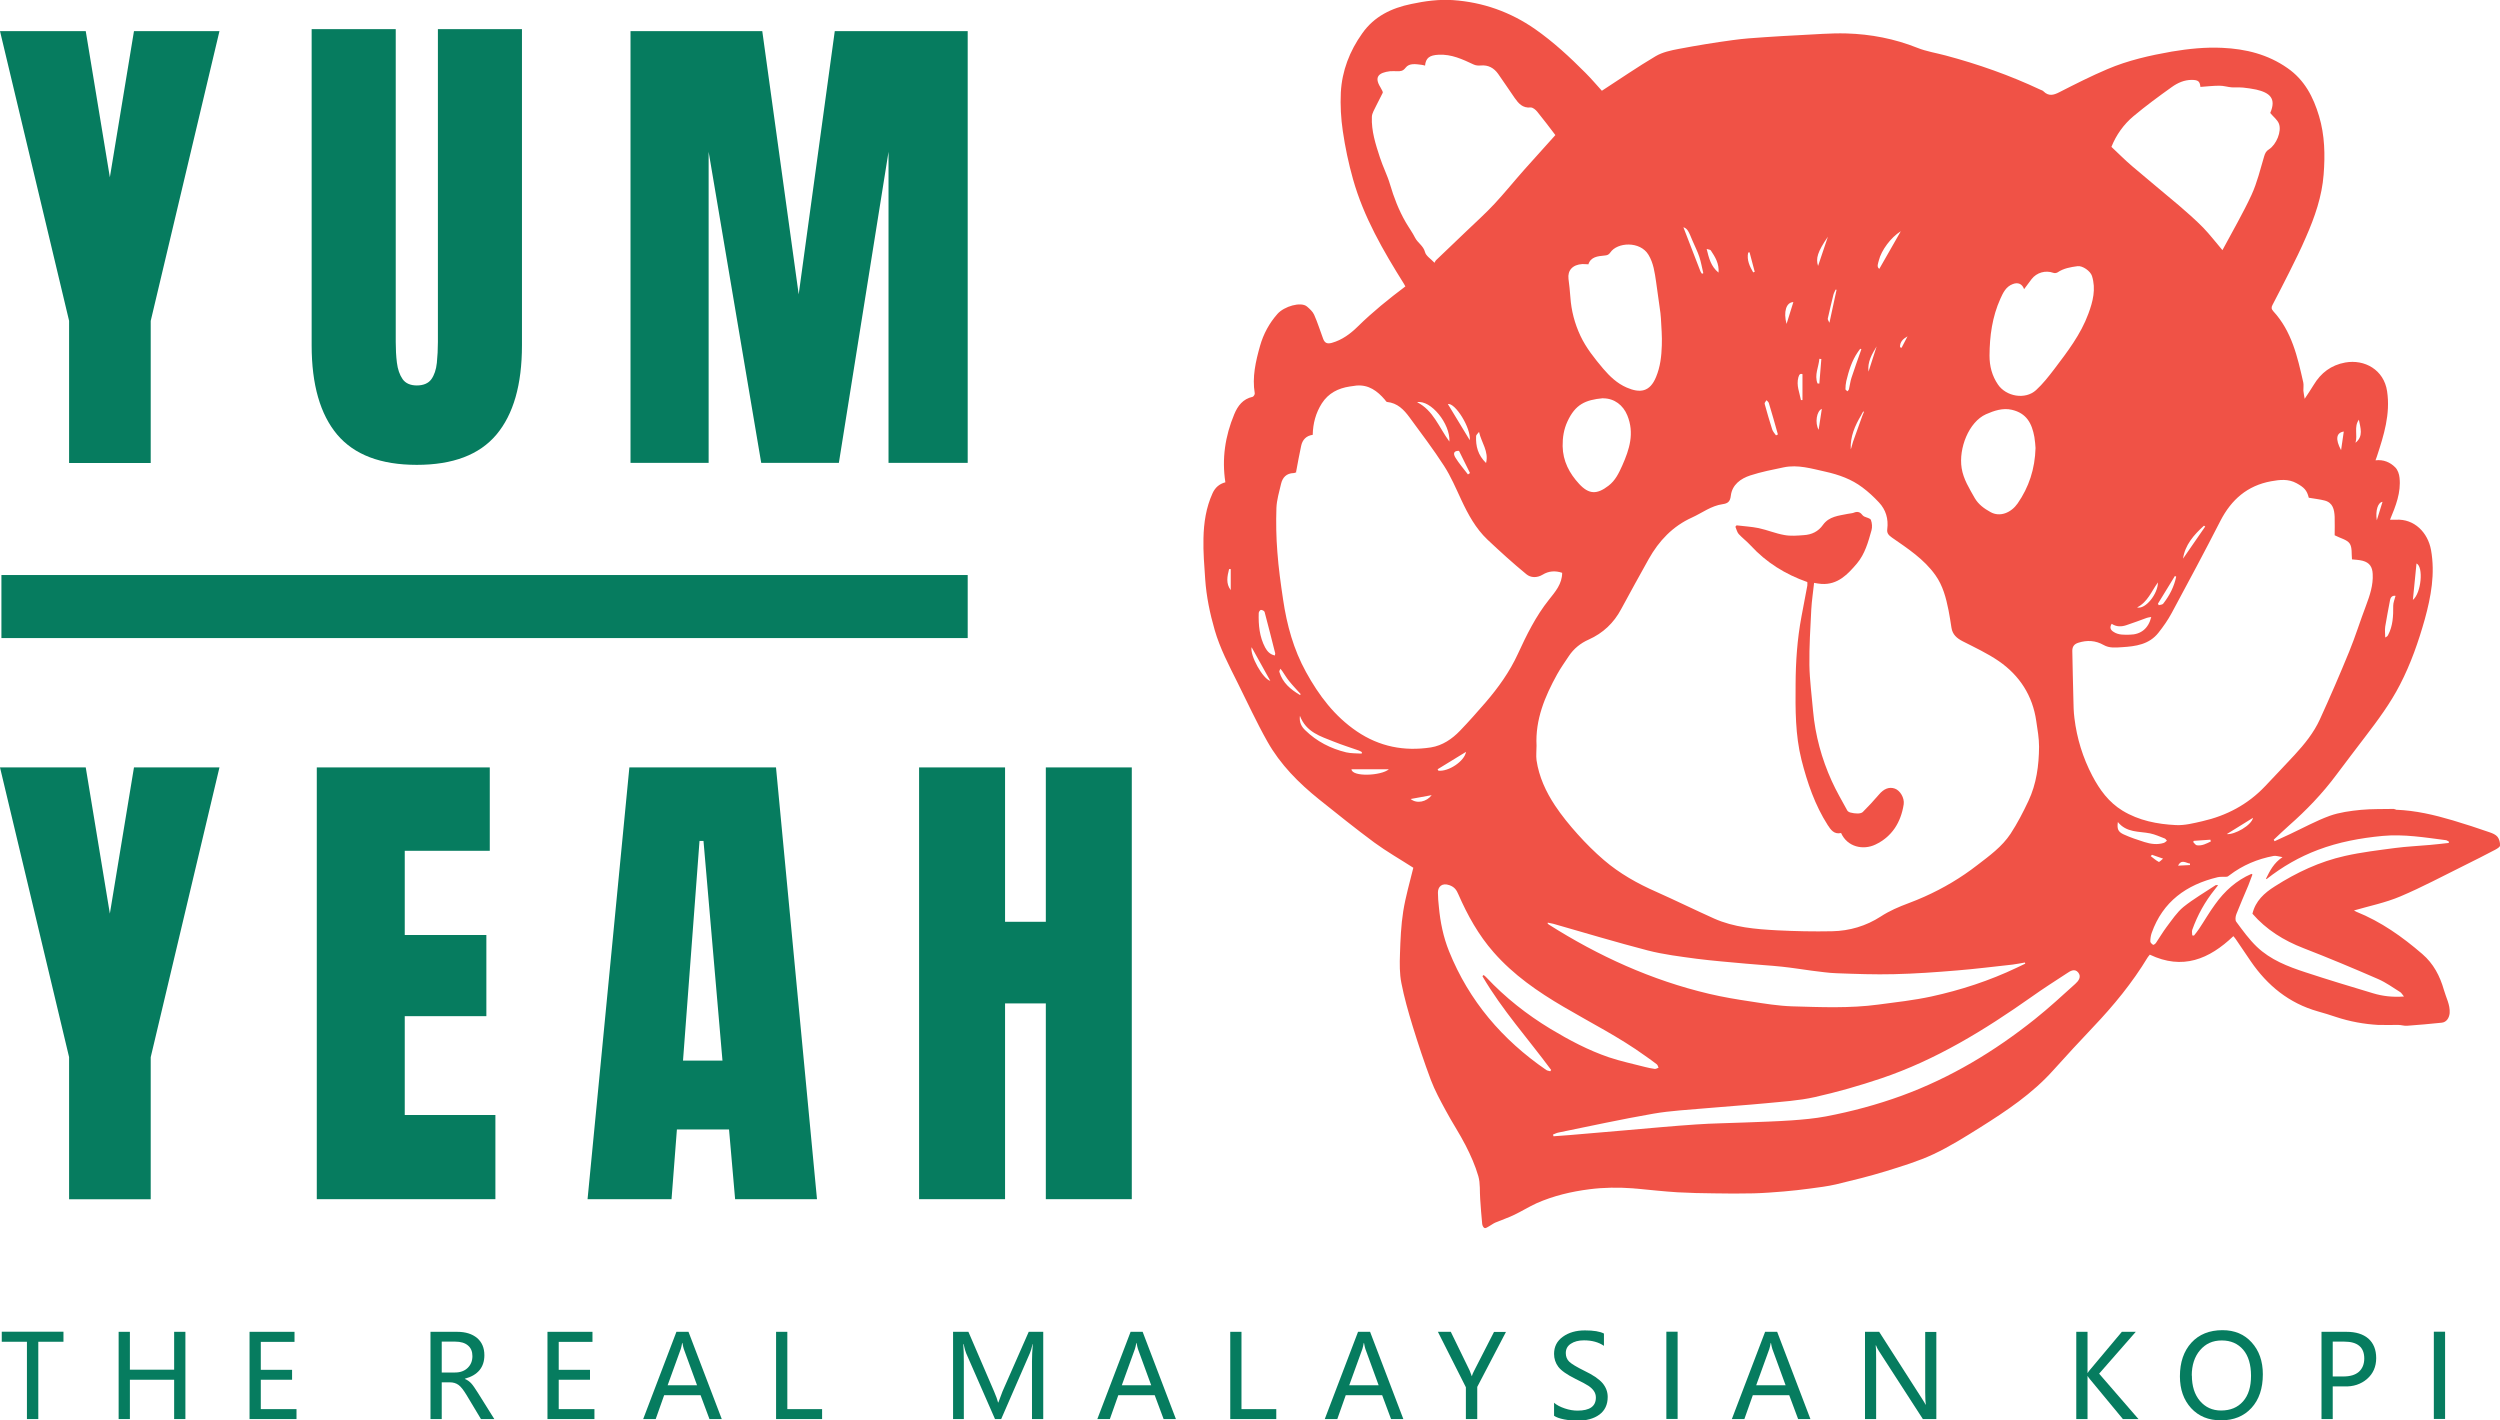 <svg width="88" height="50" viewBox="0 0 88 50" fill="none" xmlns="http://www.w3.org/2000/svg">
<g clip-path="url(#clip0_88_200)">
<path d="M84.34 28.503C85.028 28.528 85.688 28.684 86.343 28.878C86.776 29.006 87.209 29.149 87.638 29.298C87.736 29.331 87.852 29.38 87.914 29.458C87.975 29.537 88.008 29.664 88 29.763C88 29.816 87.893 29.878 87.823 29.915C87.469 30.101 87.114 30.282 86.755 30.459C86.005 30.829 85.263 31.228 84.492 31.554C83.969 31.776 83.4 31.891 82.86 32.048C82.872 32.056 82.905 32.076 82.942 32.093C83.812 32.443 84.562 32.974 85.267 33.583C85.659 33.921 85.885 34.353 86.026 34.847C86.1 35.114 86.248 35.366 86.228 35.662C86.211 35.839 86.112 35.983 85.947 35.999C85.543 36.041 85.135 36.078 84.727 36.107C84.628 36.115 84.525 36.078 84.426 36.078C84.191 36.074 83.952 36.086 83.717 36.078C83.21 36.049 82.715 35.958 82.229 35.798C82.015 35.728 81.8 35.658 81.586 35.6C80.572 35.312 79.813 34.691 79.228 33.838C79.051 33.579 78.877 33.32 78.7 33.06C78.675 33.023 78.647 32.99 78.614 32.953C77.764 33.764 76.829 34.155 75.674 33.604C75.65 33.633 75.621 33.665 75.596 33.703C75.056 34.596 74.397 35.398 73.679 36.152C73.205 36.654 72.735 37.16 72.273 37.675C71.536 38.498 70.629 39.103 69.705 39.684C69.169 40.021 68.629 40.359 68.06 40.627C67.525 40.878 66.947 41.051 66.379 41.228C65.801 41.405 65.216 41.549 64.631 41.689C64.33 41.759 64.02 41.796 63.715 41.837C63.406 41.878 63.097 41.915 62.788 41.94C62.433 41.969 62.075 41.997 61.72 42.006C61.258 42.018 60.797 42.014 60.331 42.006C59.906 42.002 59.478 41.993 59.053 41.969C58.575 41.94 58.097 41.886 57.618 41.841C57.573 41.841 57.524 41.833 57.478 41.829C56.967 41.792 56.46 41.796 55.945 41.862C55.306 41.944 54.683 42.092 54.094 42.351C53.818 42.475 53.562 42.64 53.29 42.767C53.076 42.87 52.849 42.944 52.635 43.035C52.56 43.068 52.494 43.121 52.42 43.162C52.367 43.191 52.301 43.241 52.259 43.228C52.218 43.216 52.177 43.138 52.173 43.08C52.144 42.792 52.123 42.5 52.103 42.212C52.082 41.94 52.111 41.656 52.037 41.401C51.93 41.03 51.769 40.668 51.592 40.322C51.377 39.902 51.113 39.507 50.891 39.091C50.701 38.741 50.507 38.387 50.367 38.017C50.132 37.391 49.922 36.757 49.724 36.115C49.572 35.617 49.427 35.11 49.328 34.6C49.263 34.271 49.267 33.921 49.279 33.579C49.295 33.077 49.316 32.57 49.394 32.076C49.477 31.554 49.629 31.043 49.749 30.545C49.283 30.245 48.813 29.977 48.38 29.66C47.717 29.17 47.074 28.651 46.43 28.137C45.713 27.561 45.066 26.91 44.612 26.103C44.229 25.424 43.903 24.712 43.553 24.012C43.256 23.415 42.943 22.822 42.757 22.176C42.588 21.591 42.465 20.999 42.423 20.39C42.391 19.908 42.349 19.426 42.362 18.945C42.374 18.401 42.452 17.866 42.683 17.36C42.774 17.162 42.918 17.034 43.133 16.977C43.005 16.149 43.124 15.351 43.446 14.581C43.569 14.285 43.751 14.042 44.093 13.968C44.126 13.959 44.175 13.881 44.167 13.844C44.072 13.272 44.2 12.72 44.353 12.177C44.472 11.757 44.678 11.374 44.971 11.045C45.202 10.786 45.791 10.608 46.006 10.79C46.101 10.872 46.208 10.967 46.257 11.078C46.381 11.354 46.468 11.642 46.575 11.926C46.628 12.066 46.707 12.115 46.876 12.07C47.247 11.967 47.543 11.741 47.799 11.489C48.318 10.979 48.879 10.526 49.469 10.082C49.452 10.049 49.436 10.016 49.419 9.991C48.689 8.826 48.001 7.64 47.626 6.307C47.469 5.751 47.35 5.183 47.267 4.615C47.201 4.17 47.176 3.709 47.197 3.256C47.238 2.495 47.506 1.799 47.952 1.173C48.376 0.572 48.982 0.284 49.679 0.14C50.161 0.037 50.652 -0.029 51.146 0.004C52.202 0.078 53.166 0.42 54.036 1.025C54.683 1.478 55.256 2.009 55.809 2.565C56.019 2.775 56.209 3.001 56.386 3.195C57.033 2.775 57.643 2.355 58.282 1.976C58.521 1.836 58.814 1.774 59.094 1.721C59.725 1.601 60.356 1.498 60.991 1.412C61.366 1.359 61.741 1.334 62.12 1.309C62.516 1.28 62.912 1.26 63.307 1.239C63.868 1.214 64.433 1.161 64.993 1.177C65.851 1.202 66.688 1.363 67.492 1.684C67.809 1.811 68.159 1.865 68.493 1.955C69.635 2.26 70.744 2.651 71.812 3.153C71.853 3.174 71.902 3.182 71.931 3.215C72.113 3.396 72.286 3.351 72.492 3.244C73.049 2.96 73.609 2.676 74.182 2.433C74.908 2.124 75.674 1.951 76.449 1.815C77.039 1.717 77.628 1.655 78.226 1.684C79.051 1.721 79.83 1.914 80.518 2.396C81.12 2.812 81.429 3.413 81.631 4.088C81.833 4.763 81.846 5.455 81.792 6.142C81.734 6.912 81.479 7.645 81.169 8.348C80.988 8.772 80.782 9.184 80.576 9.596C80.386 9.979 80.188 10.353 79.995 10.728C79.949 10.81 79.945 10.872 80.019 10.954C80.671 11.662 80.873 12.564 81.075 13.461C81.095 13.552 81.075 13.655 81.079 13.754C81.087 13.844 81.108 13.931 81.124 14.038C81.236 13.869 81.343 13.712 81.442 13.548C81.697 13.124 82.056 12.852 82.55 12.761C83.235 12.638 83.915 13.017 84.026 13.774C84.146 14.577 83.911 15.322 83.668 16.063C83.655 16.104 83.639 16.145 83.618 16.203C83.898 16.17 84.133 16.269 84.315 16.454C84.401 16.541 84.451 16.689 84.463 16.812C84.521 17.335 84.331 17.808 84.129 18.294C84.208 18.294 84.274 18.294 84.34 18.294C84.987 18.257 85.461 18.747 85.572 19.36C85.721 20.192 85.572 20.999 85.354 21.793C85.131 22.588 84.859 23.366 84.48 24.099C84.142 24.757 83.701 25.35 83.255 25.934C82.917 26.379 82.575 26.824 82.241 27.272C81.751 27.931 81.186 28.52 80.568 29.063C80.386 29.224 80.213 29.392 80.036 29.557C80.044 29.574 80.056 29.594 80.065 29.611C80.246 29.528 80.427 29.442 80.609 29.36C81.075 29.141 81.524 28.894 82.006 28.717C82.353 28.594 82.732 28.544 83.103 28.507C83.486 28.47 83.874 28.483 84.261 28.474C84.286 28.483 84.311 28.487 84.331 28.495L84.34 28.503ZM65.517 14.61C65.294 14.98 65.125 15.367 65.146 15.816C65.183 15.734 65.195 15.639 65.224 15.557C65.331 15.252 65.443 14.947 65.55 14.647L65.612 14.495C65.612 14.495 65.595 14.486 65.583 14.486C65.558 14.527 65.537 14.573 65.513 14.614L65.517 14.61ZM79.78 30.944C79.78 30.944 79.772 30.932 79.764 30.928C79.9 30.652 80.036 30.376 80.345 30.171C80.205 30.15 80.114 30.113 80.032 30.129C79.463 30.236 78.943 30.454 78.478 30.808C78.449 30.833 78.412 30.862 78.374 30.862C78.272 30.87 78.16 30.854 78.061 30.878C76.961 31.142 76.132 31.735 75.74 32.838C75.707 32.933 75.691 33.036 75.691 33.139C75.691 33.18 75.745 33.229 75.79 33.258C75.802 33.266 75.868 33.225 75.889 33.192C76.017 33.003 76.132 32.805 76.268 32.624C76.454 32.381 76.627 32.114 76.858 31.924C77.212 31.64 77.612 31.41 77.991 31.158C78.004 31.15 78.028 31.158 78.078 31.158C78.028 31.22 77.995 31.265 77.962 31.307C77.616 31.735 77.352 32.212 77.167 32.731C77.146 32.789 77.167 32.859 77.167 32.925C77.187 32.925 77.208 32.933 77.228 32.933C77.29 32.85 77.356 32.776 77.41 32.69C77.6 32.406 77.769 32.109 77.971 31.834C78.305 31.368 78.717 30.99 79.253 30.759L79.286 30.784C79.236 30.911 79.191 31.039 79.141 31.167C79.001 31.504 78.853 31.834 78.721 32.175C78.688 32.258 78.671 32.389 78.717 32.447C78.943 32.752 79.17 33.069 79.442 33.328C79.92 33.785 80.535 34.024 81.153 34.225C81.94 34.485 82.732 34.723 83.528 34.962C83.865 35.065 84.216 35.106 84.62 35.077C84.562 35.007 84.533 34.954 84.492 34.925C84.237 34.765 83.985 34.583 83.713 34.464C82.843 34.085 81.969 33.719 81.087 33.377C80.386 33.106 79.772 32.723 79.286 32.163C79.393 31.714 79.702 31.434 80.073 31.2C80.84 30.71 81.656 30.327 82.542 30.129C83.124 29.998 83.717 29.928 84.311 29.849C84.715 29.796 85.127 29.779 85.531 29.742C85.754 29.722 85.972 29.697 86.195 29.672C86.195 29.656 86.199 29.643 86.203 29.627C86.166 29.611 86.133 29.578 86.096 29.574C85.354 29.479 84.62 29.355 83.861 29.425C83.082 29.5 82.324 29.639 81.594 29.915C80.939 30.162 80.337 30.508 79.784 30.944H79.78ZM54.086 26.252C54.086 26.424 54.065 26.597 54.086 26.762C54.172 27.342 54.415 27.869 54.737 28.355C54.972 28.709 55.248 29.047 55.533 29.364C55.821 29.685 56.13 29.993 56.456 30.273C57.008 30.747 57.639 31.101 58.303 31.393C58.987 31.698 59.655 32.027 60.335 32.332C61.036 32.645 61.794 32.706 62.549 32.747C63.196 32.78 63.843 32.793 64.49 32.78C65.105 32.768 65.686 32.595 66.201 32.262C66.51 32.06 66.84 31.92 67.182 31.792C67.372 31.722 67.558 31.644 67.743 31.562C68.407 31.265 69.025 30.899 69.598 30.454C70.027 30.125 70.472 29.804 70.773 29.347C71.012 28.981 71.214 28.59 71.4 28.195C71.684 27.593 71.77 26.943 71.775 26.284C71.775 25.984 71.721 25.679 71.676 25.379C71.548 24.485 71.09 23.777 70.357 23.271C69.961 22.999 69.52 22.794 69.091 22.575C68.881 22.468 68.728 22.337 68.691 22.094C68.658 21.888 68.629 21.682 68.588 21.48C68.501 21.044 68.39 20.616 68.126 20.245C67.722 19.677 67.149 19.307 66.593 18.92C66.477 18.837 66.412 18.767 66.432 18.623C66.477 18.265 66.383 17.944 66.139 17.685C65.962 17.495 65.768 17.314 65.558 17.158C65.171 16.866 64.73 16.709 64.251 16.602C63.765 16.495 63.291 16.347 62.788 16.45C62.392 16.532 61.996 16.61 61.613 16.734C61.271 16.845 60.97 17.063 60.925 17.45C60.9 17.664 60.813 17.722 60.636 17.747C60.232 17.804 59.915 18.055 59.56 18.216C58.876 18.525 58.394 19.039 58.035 19.677C57.709 20.262 57.383 20.851 57.066 21.439C56.806 21.929 56.427 22.287 55.92 22.514C55.64 22.637 55.397 22.831 55.223 23.094C55.083 23.304 54.935 23.514 54.811 23.736C54.378 24.518 54.04 25.329 54.086 26.247V26.252ZM45.635 16.619C45.635 16.619 45.577 16.652 45.536 16.652C45.28 16.66 45.144 16.808 45.091 17.039C45.025 17.319 44.942 17.598 44.93 17.878C44.913 18.397 44.922 18.916 44.963 19.43C45.004 19.99 45.082 20.55 45.165 21.106C45.297 21.999 45.532 22.859 45.973 23.658C46.426 24.481 46.974 25.21 47.762 25.745C48.557 26.284 49.431 26.453 50.367 26.309C50.775 26.243 51.113 26.013 51.394 25.72C51.707 25.395 52.004 25.058 52.297 24.72C52.742 24.201 53.138 23.65 53.426 23.024C53.735 22.353 54.057 21.694 54.523 21.11C54.749 20.826 54.988 20.55 54.988 20.163C54.745 20.081 54.514 20.097 54.3 20.229C54.102 20.348 53.88 20.34 53.727 20.212C53.257 19.826 52.804 19.414 52.358 18.994C51.946 18.603 51.678 18.109 51.439 17.598C51.249 17.191 51.072 16.771 50.829 16.396C50.45 15.808 50.025 15.252 49.613 14.688C49.415 14.42 49.192 14.186 48.825 14.149C48.797 14.149 48.772 14.099 48.747 14.07C48.483 13.762 48.178 13.535 47.745 13.572C47.667 13.581 47.589 13.593 47.51 13.605C47.102 13.667 46.76 13.84 46.529 14.198C46.315 14.536 46.216 14.902 46.208 15.306C45.977 15.338 45.845 15.482 45.8 15.697C45.734 15.993 45.684 16.289 45.622 16.615L45.635 16.619ZM81.268 17.516C81.203 17.257 81.108 17.158 80.84 17.01C80.547 16.849 80.246 16.886 79.945 16.94C79.108 17.092 78.544 17.586 78.16 18.331C77.604 19.418 77.026 20.497 76.445 21.575C76.313 21.822 76.148 22.057 75.975 22.275C75.65 22.686 75.176 22.752 74.693 22.781C74.475 22.794 74.252 22.822 74.046 22.703C73.762 22.542 73.465 22.526 73.156 22.625C73.011 22.67 72.945 22.761 72.945 22.909C72.958 23.473 72.966 24.037 72.983 24.601C72.987 24.827 72.991 25.058 73.02 25.28C73.106 25.992 73.316 26.671 73.65 27.309C73.91 27.803 74.228 28.24 74.714 28.536C75.291 28.886 75.934 29.01 76.59 29.043C76.899 29.059 77.216 28.977 77.521 28.907C78.374 28.713 79.121 28.318 79.727 27.68C80.077 27.314 80.423 26.943 80.77 26.573C81.12 26.194 81.446 25.79 81.66 25.321C82.019 24.535 82.365 23.736 82.691 22.938C82.909 22.407 83.078 21.855 83.284 21.316C83.42 20.953 83.54 20.595 83.519 20.204C83.507 19.957 83.412 19.805 83.165 19.739C83.037 19.706 82.901 19.702 82.79 19.69C82.769 19.492 82.802 19.266 82.707 19.13C82.612 18.994 82.386 18.949 82.18 18.842C82.18 18.665 82.188 18.426 82.18 18.191C82.167 17.94 82.122 17.697 81.829 17.619C81.656 17.574 81.475 17.557 81.268 17.52V17.516ZM50.161 2.309C50.112 2.297 50.075 2.285 50.033 2.281C49.836 2.256 49.605 2.215 49.477 2.384C49.382 2.507 49.3 2.507 49.184 2.507C49.098 2.507 49.011 2.499 48.928 2.507C48.537 2.556 48.36 2.701 48.59 3.071C48.615 3.112 48.64 3.157 48.661 3.203C48.669 3.223 48.681 3.256 48.669 3.273C48.595 3.425 48.516 3.569 48.442 3.721C48.384 3.849 48.294 3.981 48.29 4.112C48.269 4.611 48.422 5.08 48.574 5.545C48.677 5.866 48.834 6.167 48.928 6.488C49.065 6.953 49.238 7.402 49.481 7.822C49.588 8.007 49.716 8.18 49.811 8.369C49.906 8.554 50.103 8.649 50.161 8.875C50.194 9.007 50.363 9.11 50.495 9.25C50.516 9.213 50.524 9.184 50.544 9.164C50.899 8.822 51.258 8.48 51.616 8.139C51.946 7.822 52.292 7.513 52.606 7.175C52.973 6.78 53.311 6.36 53.669 5.957C54.028 5.553 54.391 5.154 54.749 4.755C54.539 4.479 54.329 4.199 54.11 3.931C54.053 3.861 53.954 3.779 53.88 3.783C53.595 3.812 53.451 3.639 53.315 3.446C53.117 3.166 52.931 2.873 52.733 2.598C52.585 2.392 52.387 2.281 52.123 2.305C52.041 2.314 51.946 2.305 51.876 2.272C51.48 2.087 51.093 1.902 50.635 1.927C50.322 1.943 50.186 2.038 50.161 2.314V2.309ZM77.455 3.063C77.435 2.861 77.377 2.816 77.154 2.812C76.886 2.812 76.656 2.915 76.449 3.063C75.988 3.392 75.534 3.726 75.101 4.088C74.751 4.38 74.487 4.755 74.322 5.17C74.57 5.401 74.8 5.636 75.052 5.85C75.6 6.319 76.157 6.772 76.705 7.237C76.998 7.488 77.286 7.743 77.554 8.015C77.785 8.254 77.987 8.521 78.23 8.805C78.585 8.139 78.952 7.513 79.253 6.862C79.451 6.43 79.562 5.961 79.698 5.504C79.731 5.393 79.768 5.319 79.867 5.257C80.127 5.092 80.324 4.619 80.217 4.351C80.164 4.215 80.023 4.112 79.912 3.977C80.135 3.466 79.896 3.264 79.418 3.153C79.265 3.12 79.108 3.1 78.956 3.083C78.824 3.071 78.688 3.083 78.556 3.075C78.412 3.063 78.272 3.017 78.127 3.017C77.909 3.017 77.69 3.042 77.459 3.059L77.455 3.063ZM54.481 32.472C54.481 32.472 54.481 32.496 54.477 32.509C54.49 32.521 54.502 32.529 54.514 32.542C56.266 33.653 58.134 34.505 60.162 34.983C60.648 35.098 61.143 35.18 61.638 35.254C62.116 35.328 62.598 35.407 63.081 35.423C64.095 35.452 65.109 35.497 66.119 35.361C66.741 35.279 67.368 35.209 67.982 35.077C69.017 34.851 70.027 34.522 70.987 34.065C71.086 34.015 71.189 33.97 71.288 33.921C71.288 33.908 71.28 33.892 71.276 33.88C71.132 33.904 70.983 33.937 70.839 33.954C70.192 34.024 69.544 34.106 68.897 34.159C68.155 34.221 67.409 34.275 66.667 34.291C65.995 34.308 65.323 34.283 64.651 34.258C64.359 34.25 64.066 34.201 63.773 34.168C63.427 34.122 63.081 34.065 62.73 34.028C62.306 33.982 61.881 33.962 61.461 33.921C60.879 33.867 60.298 33.822 59.717 33.748C59.144 33.67 58.562 33.6 58.002 33.456C56.889 33.167 55.784 32.834 54.675 32.517C54.609 32.5 54.543 32.488 54.477 32.476L54.481 32.472ZM54.663 39.923C54.671 39.947 54.675 39.972 54.683 39.997C54.869 39.984 55.05 39.972 55.236 39.956C55.908 39.898 56.584 39.84 57.256 39.783C58.068 39.713 58.884 39.635 59.696 39.581C60.273 39.54 60.855 39.536 61.436 39.511C61.98 39.49 62.528 39.474 63.068 39.437C63.472 39.408 63.88 39.371 64.276 39.297C65.183 39.124 66.073 38.885 66.943 38.568C68.662 37.938 70.208 37.008 71.63 35.872C72.121 35.481 72.583 35.053 73.049 34.633C73.16 34.534 73.279 34.382 73.151 34.229C73.028 34.081 72.871 34.18 72.752 34.262C72.335 34.534 71.915 34.802 71.511 35.09C69.858 36.255 68.147 37.309 66.218 37.959C65.451 38.218 64.668 38.441 63.88 38.618C63.316 38.745 62.726 38.778 62.145 38.836C61.452 38.902 60.756 38.947 60.063 39.009C59.441 39.066 58.81 39.095 58.196 39.202C57.078 39.396 55.969 39.639 54.861 39.865C54.795 39.877 54.733 39.91 54.671 39.935L54.663 39.923ZM55.908 9.304C55.834 9.304 55.763 9.291 55.697 9.295C55.355 9.316 55.174 9.518 55.211 9.818C55.24 10.032 55.261 10.246 55.277 10.46C55.31 10.938 55.429 11.391 55.632 11.823C55.834 12.251 56.126 12.613 56.431 12.976C56.666 13.251 56.926 13.498 57.26 13.642C57.726 13.844 58.076 13.803 58.294 13.268C58.443 12.91 58.484 12.539 58.496 12.16C58.509 11.843 58.48 11.522 58.464 11.205C58.459 11.082 58.439 10.958 58.422 10.835C58.381 10.53 58.34 10.222 58.294 9.917C58.245 9.592 58.204 9.262 58.027 8.97C57.73 8.476 56.926 8.525 56.683 8.888C56.625 8.974 56.567 8.987 56.477 8.995C56.242 9.019 55.994 9.036 55.908 9.312V9.304ZM71.247 10.176C71.181 9.991 71.033 9.929 70.851 9.999C70.608 10.09 70.509 10.304 70.414 10.514C70.126 11.152 70.035 11.827 70.031 12.519C70.031 12.889 70.118 13.227 70.328 13.535C70.616 13.959 71.288 14.079 71.668 13.733C71.907 13.515 72.113 13.251 72.311 12.992C72.772 12.383 73.242 11.774 73.51 11.045C73.671 10.613 73.782 10.176 73.638 9.715C73.584 9.542 73.304 9.345 73.131 9.369C72.884 9.402 72.64 9.443 72.426 9.588C72.389 9.612 72.319 9.62 72.278 9.604C72.001 9.505 71.692 9.592 71.511 9.826C71.424 9.937 71.342 10.053 71.247 10.18V10.176ZM52.189 34.353C52.189 34.353 52.21 34.328 52.222 34.32C52.255 34.345 52.288 34.369 52.317 34.402C52.985 35.114 53.743 35.711 54.58 36.218C55.236 36.613 55.912 36.971 56.637 37.218C57.054 37.358 57.487 37.449 57.915 37.56C58.023 37.589 58.134 37.609 58.249 37.626C58.29 37.63 58.34 37.597 58.381 37.584C58.361 37.543 58.352 37.486 58.315 37.461C58.187 37.358 58.047 37.263 57.915 37.169C57.004 36.51 56.002 36.008 55.038 35.44C54.131 34.909 53.273 34.316 52.577 33.521C52.041 32.912 51.657 32.216 51.336 31.484C51.274 31.34 51.208 31.224 51.019 31.158C50.755 31.064 50.611 31.216 50.615 31.426C50.615 31.591 50.631 31.755 50.648 31.916C50.697 32.455 50.804 32.982 51.006 33.484C51.711 35.234 52.882 36.601 54.428 37.663C54.465 37.691 54.523 37.691 54.568 37.708C54.58 37.691 54.593 37.679 54.601 37.663C53.793 36.568 52.874 35.547 52.185 34.369L52.189 34.353ZM71.651 15.771C71.643 15.672 71.635 15.524 71.61 15.38C71.523 14.902 71.334 14.544 70.818 14.425C70.501 14.35 70.188 14.457 69.907 14.581C69.301 14.853 68.939 15.783 69.05 16.479C69.112 16.87 69.322 17.195 69.511 17.533C69.643 17.759 69.845 17.903 70.06 18.022C70.398 18.216 70.793 18.047 71.02 17.722C71.416 17.15 71.63 16.512 71.651 15.767V15.771ZM56.427 14.017C55.796 14.075 55.45 14.239 55.174 14.836C55.046 15.112 55.001 15.4 55.005 15.705C55.013 16.232 55.244 16.664 55.586 17.034C55.932 17.409 56.217 17.409 56.621 17.096C56.86 16.915 56.984 16.652 57.103 16.388C57.355 15.82 57.54 15.248 57.28 14.618C57.136 14.268 56.831 14.021 56.431 14.021L56.427 14.017ZM44.876 23.073C44.88 23.028 44.893 23.003 44.885 22.987C44.765 22.505 44.641 22.024 44.514 21.542C44.505 21.505 44.431 21.468 44.386 21.468C44.357 21.468 44.307 21.538 44.307 21.579C44.295 21.999 44.332 22.415 44.534 22.794C44.604 22.921 44.699 23.036 44.876 23.073ZM74.549 28.931C74.516 29.174 74.549 29.277 74.755 29.372C74.99 29.479 75.233 29.561 75.481 29.639C75.703 29.709 75.934 29.742 76.161 29.672C76.202 29.66 76.239 29.623 76.276 29.594C76.251 29.569 76.231 29.528 76.202 29.516C76.029 29.45 75.86 29.372 75.683 29.335C75.291 29.257 74.854 29.318 74.545 28.931H74.549ZM74.331 21.958C74.252 22.085 74.289 22.172 74.392 22.238C74.566 22.357 74.767 22.345 74.965 22.341C75.361 22.337 75.625 22.122 75.724 21.719C75.67 21.727 75.617 21.732 75.571 21.748C75.328 21.834 75.089 21.929 74.846 22.007C74.681 22.061 74.508 22.073 74.331 21.958ZM45.758 25.189C45.725 25.432 45.82 25.585 45.944 25.704C46.348 26.099 46.839 26.35 47.383 26.482C47.56 26.523 47.749 26.515 47.931 26.527C47.931 26.511 47.935 26.494 47.939 26.474C47.906 26.457 47.873 26.433 47.836 26.42C47.543 26.317 47.242 26.223 46.954 26.107C46.488 25.918 45.977 25.782 45.754 25.189H45.758ZM51.019 15.544C51.056 14.914 50.359 14.066 49.881 14.157C50.454 14.445 50.648 15.038 51.019 15.544ZM84.323 20.974C84.241 20.958 84.154 20.991 84.129 21.126C84.072 21.435 84.01 21.744 83.96 22.053C83.94 22.18 83.96 22.312 83.96 22.439C84.022 22.411 84.043 22.386 84.059 22.357C84.232 22.032 84.245 21.678 84.241 21.32C84.241 21.213 84.29 21.102 84.323 20.974ZM50.965 14.223C51.225 14.655 51.48 15.075 51.736 15.495C51.785 15.063 51.216 14.165 50.965 14.223ZM66.902 8.143C66.56 8.357 66.222 8.81 66.135 9.168C66.111 9.271 66.049 9.394 66.152 9.464C66.403 9.024 66.655 8.583 66.906 8.143H66.902ZM59.91 9.637C59.91 9.637 59.939 9.625 59.956 9.616C59.91 9.423 59.877 9.225 59.816 9.04C59.754 8.851 59.659 8.67 59.581 8.484C59.432 8.118 59.391 8.044 59.255 7.999C59.457 8.525 59.655 9.036 59.853 9.546C59.865 9.579 59.89 9.608 59.91 9.637ZM62.512 15.326C62.536 15.314 62.557 15.306 62.582 15.293C62.479 14.927 62.376 14.556 62.264 14.19C62.252 14.149 62.211 14.12 62.182 14.087C62.157 14.128 62.104 14.178 62.116 14.215C62.198 14.515 62.285 14.816 62.38 15.112C62.404 15.19 62.466 15.256 62.516 15.326H62.512ZM65.525 12.296C65.525 12.296 65.496 12.284 65.48 12.276C65.451 12.313 65.426 12.354 65.397 12.391C65.183 12.7 65.076 13.054 64.989 13.416C64.969 13.507 64.96 13.605 64.96 13.7C64.96 13.725 65.006 13.749 65.031 13.774C65.051 13.749 65.08 13.725 65.084 13.696C65.117 13.564 65.129 13.428 65.171 13.301C65.282 12.963 65.401 12.63 65.521 12.292L65.525 12.296ZM84.933 21.118C85.23 20.875 85.312 19.949 85.061 19.834C85.02 20.254 84.979 20.669 84.933 21.118ZM52.309 16.298C52.412 15.886 52.148 15.589 52.062 15.203C52.008 15.273 51.959 15.31 51.959 15.351C51.942 15.705 52.024 16.022 52.309 16.298ZM47.572 27.079C47.593 27.355 48.619 27.309 48.887 27.079H47.572ZM50.602 27.075C50.602 27.075 50.619 27.108 50.631 27.128C50.981 27.169 51.55 26.799 51.604 26.465C51.258 26.68 50.928 26.877 50.602 27.079V27.075ZM76.602 20.299C76.602 20.299 76.573 20.282 76.557 20.274C76.359 20.599 76.157 20.925 75.959 21.25C75.967 21.266 75.98 21.287 75.988 21.303C76.041 21.287 76.115 21.287 76.144 21.25C76.367 20.966 76.528 20.653 76.602 20.299ZM76.837 19.673C77.101 19.294 77.361 18.912 77.624 18.533C77.608 18.525 77.591 18.512 77.579 18.504C77.224 18.829 76.907 19.183 76.841 19.677L76.837 19.673ZM51.67 16.701C51.695 16.684 51.719 16.668 51.744 16.652C51.616 16.396 51.489 16.137 51.357 15.87C51.192 15.865 51.13 15.944 51.233 16.112C51.361 16.318 51.522 16.503 51.67 16.697V16.701ZM44.056 22.781C43.994 23.078 44.452 23.897 44.715 23.967C44.497 23.572 44.283 23.185 44.056 22.781ZM60.492 9.6C60.521 9.279 60.372 9.044 60.22 8.814C60.199 8.785 60.137 8.785 60.075 8.764C60.154 9.089 60.224 9.378 60.492 9.596V9.6ZM45.754 24.465C45.754 24.465 45.779 24.444 45.787 24.436C45.651 24.284 45.507 24.136 45.379 23.975C45.288 23.864 45.214 23.736 45.132 23.617C45.111 23.588 45.091 23.567 45.07 23.539C45.058 23.576 45.025 23.617 45.033 23.65C45.148 24.037 45.429 24.267 45.754 24.461V24.465ZM63.394 14.083C63.394 14.083 63.427 14.083 63.447 14.083V13.169C63.382 13.148 63.336 13.161 63.303 13.28C63.225 13.568 63.344 13.819 63.394 14.083ZM75.959 20.501C75.732 20.809 75.604 21.188 75.225 21.382C75.518 21.46 75.959 20.908 75.959 20.501ZM82.913 15.585C83.202 15.355 83.086 15.063 83.033 14.774C82.851 15.021 82.996 15.322 82.913 15.585ZM63.126 10.633C62.874 10.641 62.771 10.979 62.887 11.403C62.965 11.152 63.044 10.905 63.126 10.633ZM64.651 10.201C64.651 10.201 64.626 10.197 64.614 10.193C64.589 10.254 64.552 10.312 64.536 10.374C64.466 10.654 64.4 10.934 64.338 11.214C64.33 11.251 64.367 11.296 64.396 11.362C64.486 10.942 64.569 10.571 64.647 10.201H64.651ZM63.996 9.361C64.111 9.015 64.227 8.674 64.342 8.332C63.979 8.863 63.909 9.094 63.996 9.361ZM78.383 29.36C78.663 29.388 79.257 29.047 79.306 28.787C78.985 28.985 78.663 29.187 78.383 29.36ZM50.396 27.989C50.124 28.038 49.889 28.083 49.654 28.125C49.873 28.302 50.215 28.227 50.396 27.989ZM63.975 13.498C63.996 13.498 64.02 13.498 64.041 13.502C64.066 13.214 64.087 12.926 64.111 12.638C64.087 12.638 64.066 12.634 64.041 12.63C64.02 12.918 63.86 13.194 63.975 13.494V13.498ZM82.406 15.845C82.439 15.61 82.472 15.4 82.501 15.19C82.237 15.231 82.196 15.458 82.406 15.845ZM77.822 29.623C77.818 29.602 77.81 29.582 77.806 29.557C77.612 29.569 77.418 29.586 77.22 29.598C77.212 29.611 77.204 29.627 77.2 29.639C77.241 29.681 77.282 29.747 77.332 29.755C77.513 29.779 77.67 29.693 77.822 29.619V29.623ZM64.128 14.392C63.942 14.47 63.88 14.89 64.016 15.129C64.053 14.877 64.091 14.643 64.128 14.392ZM61.712 9.588C61.712 9.588 61.749 9.575 61.766 9.567C61.704 9.336 61.646 9.106 61.584 8.88L61.535 8.892C61.481 9.151 61.588 9.373 61.712 9.588ZM83.663 18.315C83.73 18.101 83.796 17.883 83.865 17.664C83.705 17.685 83.61 17.961 83.663 18.315ZM66.057 12.193C65.892 12.469 65.727 12.741 65.772 13.082C65.867 12.786 65.962 12.49 66.057 12.193ZM43.322 20.031C43.322 20.031 43.285 20.031 43.264 20.031C43.199 20.287 43.145 20.542 43.322 20.772V20.027V20.031ZM75.749 30.088C75.749 30.088 75.72 30.121 75.707 30.137C75.798 30.207 75.889 30.286 75.988 30.339C76.008 30.352 76.078 30.273 76.14 30.224C75.984 30.171 75.868 30.129 75.749 30.088ZM66.881 12.222C66.881 12.222 66.918 12.239 66.935 12.243C67.005 12.107 67.075 11.975 67.145 11.839C66.989 11.926 66.873 12.037 66.881 12.218V12.222ZM77.088 30.45C77.088 30.45 77.088 30.418 77.088 30.397C76.948 30.384 76.792 30.228 76.668 30.471C76.816 30.463 76.957 30.459 77.093 30.45H77.088Z" fill="#F05246"/>
<path d="M64.804 29.322C64.557 29.38 64.442 29.203 64.338 29.047C63.885 28.339 63.617 27.552 63.411 26.741C63.193 25.869 63.197 24.979 63.205 24.086C63.209 23.288 63.263 22.493 63.411 21.707C63.481 21.345 63.547 20.982 63.617 20.616C63.625 20.571 63.617 20.525 63.617 20.488C62.846 20.217 62.174 19.801 61.622 19.2C61.49 19.056 61.333 18.94 61.201 18.796C61.144 18.73 61.123 18.628 61.086 18.541C61.098 18.525 61.115 18.508 61.127 18.492C61.387 18.525 61.651 18.537 61.906 18.59C62.211 18.656 62.504 18.78 62.809 18.833C63.032 18.875 63.267 18.854 63.493 18.837C63.77 18.821 64.005 18.71 64.169 18.475C64.384 18.175 64.722 18.154 65.039 18.088C65.109 18.072 65.188 18.072 65.254 18.047C65.369 17.998 65.464 18.014 65.542 18.113C65.563 18.138 65.588 18.166 65.616 18.179C65.699 18.22 65.831 18.241 65.856 18.302C65.897 18.413 65.909 18.553 65.876 18.669C65.761 19.08 65.645 19.5 65.365 19.834C65.039 20.217 64.689 20.591 64.116 20.554C64.037 20.55 63.959 20.534 63.856 20.517C63.823 20.834 63.774 21.143 63.757 21.456C63.724 22.106 63.683 22.761 63.691 23.411C63.7 23.946 63.774 24.481 63.819 25.017C63.897 25.881 64.12 26.704 64.479 27.495C64.639 27.849 64.837 28.186 65.023 28.528C65.043 28.565 65.093 28.59 65.138 28.602C65.221 28.623 65.303 28.635 65.386 28.635C65.447 28.635 65.526 28.623 65.567 28.586C65.765 28.388 65.954 28.186 66.136 27.972C66.309 27.766 66.495 27.688 66.697 27.758C66.882 27.824 67.043 28.083 67.01 28.314C66.911 28.948 66.597 29.454 66.012 29.73C65.588 29.932 65.027 29.82 64.804 29.318V29.322Z" fill="#F05246"/>
<path d="M2.432 16.294V11.292L0 1.095H3.018L3.867 6.241L4.716 1.095H7.725L5.305 11.296V16.298H2.432V16.294Z" fill="#067C5F"/>
<path d="M14.672 16.363C13.402 16.363 12.47 16.009 11.868 15.297C11.271 14.585 10.97 13.539 10.97 12.156V1.025H13.93V12.037C13.93 12.292 13.942 12.535 13.971 12.765C14 13 14.066 13.19 14.169 13.342C14.272 13.49 14.441 13.568 14.672 13.568C14.902 13.568 15.08 13.494 15.183 13.35C15.286 13.206 15.352 13.012 15.377 12.774C15.401 12.539 15.414 12.292 15.414 12.041V1.025H18.373V12.156C18.373 13.539 18.073 14.585 17.475 15.297C16.877 16.009 15.941 16.363 14.672 16.363Z" fill="#067C5F"/>
<path d="M22.194 16.294V1.095H26.832L28.114 10.361L29.384 1.095H34.063V16.294H31.276V5.343L29.528 16.294H26.795L24.944 5.343V16.294H22.194Z" fill="#067C5F"/>
<path d="M2.432 42.211V37.21L0 27.013H3.018L3.867 32.159L4.716 27.013H7.725L5.305 37.214V42.215H2.432V42.211Z" fill="#067C5F"/>
<path d="M11.151 42.211V27.013H17.24V29.948H14.247V32.912H17.12V35.769H14.247V39.248H17.438V42.211H11.151Z" fill="#067C5F"/>
<path d="M20.682 42.211L22.154 27.013H27.315L28.758 42.211H25.876L25.662 39.758H23.827L23.638 42.211H20.678H20.682ZM24.046 37.333H25.431L24.763 29.602H24.623L24.042 37.333H24.046Z" fill="#067C5F"/>
<path d="M32.352 42.211V27.013H35.378V32.447H36.813V27.013H39.839V42.211H36.813V35.32H35.378V42.211H32.352Z" fill="#067C5F"/>
<path d="M0.05 22.46V20.241H34.063V22.46H0.05Z" fill="#067C5F"/>
<path d="M2.234 47.23H1.348V49.951H0.948V47.23H0.062V46.876H2.234V47.23Z" fill="#067C5F"/>
<path d="M6.526 49.951H6.13V48.567H4.572V49.951H4.176V46.88H4.572V48.213H6.13V46.88H6.526V49.951Z" fill="#067C5F"/>
<path d="M10.437 49.951H8.784V46.88H10.367V47.234H9.18V48.218H10.281V48.567H9.18V49.601H10.437V49.951Z" fill="#067C5F"/>
<path d="M17.4 49.951H16.93L16.419 49.099C16.316 48.93 16.225 48.81 16.139 48.749C16.052 48.687 15.953 48.658 15.834 48.658H15.549V49.951H15.153V46.88H16.089C16.39 46.88 16.621 46.954 16.794 47.098C16.963 47.242 17.05 47.444 17.05 47.703C17.05 48.127 16.823 48.407 16.365 48.53V48.539C16.452 48.576 16.522 48.625 16.584 48.691C16.646 48.757 16.724 48.872 16.823 49.029L17.4 49.951ZM15.549 47.225V48.312H16.019C16.2 48.312 16.349 48.259 16.46 48.152C16.571 48.045 16.629 47.909 16.629 47.736C16.629 47.575 16.58 47.452 16.473 47.361C16.369 47.271 16.217 47.225 16.023 47.225H15.549Z" fill="#067C5F"/>
<path d="M20.924 49.951H19.271V46.88H20.855V47.234H19.667V48.218H20.768V48.567H19.667V49.601H20.924V49.951Z" fill="#067C5F"/>
<path d="M25.41 49.951H24.973L24.66 49.111H23.378L23.081 49.951H22.64L23.81 46.88H24.235L25.406 49.951H25.41ZM24.536 48.761L24.07 47.485C24.054 47.444 24.041 47.374 24.021 47.271H24.012C23.996 47.361 23.979 47.435 23.963 47.485L23.501 48.761H24.532H24.536Z" fill="#067C5F"/>
<path d="M28.943 49.951H27.318V46.88H27.714V49.601H28.938V49.951H28.943Z" fill="#067C5F"/>
<path d="M36.326 49.951V47.917C36.326 47.748 36.335 47.547 36.355 47.312H36.347C36.314 47.46 36.281 47.563 36.256 47.621L35.242 49.951H35.024L34.01 47.637C33.985 47.584 33.956 47.477 33.919 47.312H33.907C33.919 47.456 33.927 47.662 33.927 47.934V49.951H33.548V46.88H34.088L34.995 48.987C35.065 49.148 35.11 49.276 35.131 49.366H35.143C35.213 49.177 35.259 49.049 35.288 48.979L36.211 46.88H36.722V49.951H36.326Z" fill="#067C5F"/>
<path d="M41.396 49.951H40.959L40.646 49.111H39.364L39.067 49.951H38.626L39.797 46.88H40.221L41.392 49.951H41.396ZM40.522 48.761L40.056 47.485C40.04 47.444 40.028 47.374 40.007 47.271H39.999C39.982 47.361 39.966 47.435 39.949 47.485L39.488 48.761H40.522Z" fill="#067C5F"/>
<path d="M44.929 49.951H43.305V46.88H43.7V49.601H44.925V49.951H44.929Z" fill="#067C5F"/>
<path d="M49.402 49.951H48.965L48.652 49.111H47.37L47.073 49.951H46.632L47.803 46.88H48.227L49.398 49.951H49.402ZM48.528 48.761L48.062 47.485C48.046 47.444 48.033 47.374 48.013 47.271H48.005C47.988 47.361 47.972 47.435 47.955 47.485L47.493 48.761H48.528Z" fill="#067C5F"/>
<path d="M53.014 46.876L51.999 48.819V49.951H51.599V48.831L50.614 46.88H51.068L51.731 48.242C51.731 48.242 51.756 48.308 51.806 48.44H51.81C51.826 48.386 51.851 48.32 51.892 48.246L52.589 46.884H53.014V46.876Z" fill="#067C5F"/>
<path d="M54.699 49.374C54.794 49.457 54.918 49.522 55.078 49.576C55.235 49.63 55.388 49.654 55.528 49.654C55.961 49.654 56.175 49.502 56.175 49.193C56.175 49.107 56.15 49.029 56.105 48.963C56.06 48.897 55.994 48.835 55.915 48.782C55.833 48.728 55.684 48.646 55.462 48.539C55.153 48.386 54.951 48.242 54.852 48.111C54.753 47.979 54.703 47.826 54.703 47.658C54.703 47.402 54.806 47.201 55.013 47.053C55.219 46.904 55.478 46.83 55.788 46.83C56.097 46.83 56.319 46.867 56.459 46.941V47.374C56.274 47.246 56.039 47.18 55.755 47.18C55.565 47.18 55.412 47.221 55.293 47.3C55.173 47.378 55.116 47.489 55.116 47.629C55.116 47.752 55.157 47.855 55.239 47.933C55.322 48.012 55.499 48.119 55.775 48.255C56.076 48.399 56.286 48.543 56.41 48.687C56.529 48.831 56.591 48.991 56.591 49.172C56.591 49.444 56.492 49.65 56.299 49.794C56.105 49.938 55.833 50.012 55.483 50.012C55.359 50.012 55.219 49.996 55.058 49.963C54.897 49.93 54.778 49.889 54.703 49.835V49.383L54.699 49.374Z" fill="#067C5F"/>
<path d="M59.052 46.876V49.947H58.656V46.876H59.052Z" fill="#067C5F"/>
<path d="M63.731 49.951H63.294L62.981 49.111H61.699L61.402 49.951H60.961L62.132 46.88H62.556L63.727 49.951H63.731ZM62.853 48.761L62.387 47.485C62.371 47.444 62.358 47.374 62.338 47.271H62.33C62.313 47.361 62.297 47.435 62.28 47.485L61.818 48.761H62.853Z" fill="#067C5F"/>
<path d="M68.155 49.951H67.685L66.139 47.559C66.094 47.493 66.061 47.423 66.036 47.357H66.024C66.036 47.427 66.04 47.571 66.04 47.789V49.951H65.648V46.88H66.147L67.652 49.23C67.722 49.341 67.767 49.411 67.78 49.444H67.788C67.776 49.358 67.767 49.206 67.767 48.996V46.884H68.159V49.955L68.155 49.951Z" fill="#067C5F"/>
<path d="M75.27 49.951H74.726L73.571 48.555C73.53 48.506 73.505 48.469 73.489 48.44H73.481V49.951H73.085V46.88H73.481V48.325H73.489C73.51 48.288 73.538 48.251 73.571 48.213L74.689 46.88H75.179L73.889 48.353L75.274 49.951H75.27Z" fill="#067C5F"/>
<path d="M76.733 48.448C76.733 47.95 76.869 47.559 77.137 47.263C77.405 46.97 77.772 46.822 78.23 46.822C78.659 46.822 79.001 46.966 79.26 47.254C79.52 47.542 79.652 47.913 79.652 48.374C79.652 48.872 79.52 49.267 79.252 49.559C78.984 49.852 78.626 49.996 78.18 49.996C77.735 49.996 77.393 49.852 77.129 49.568C76.865 49.28 76.733 48.909 76.733 48.448ZM77.154 48.419C77.154 48.79 77.249 49.09 77.438 49.313C77.628 49.535 77.875 49.65 78.18 49.65C78.51 49.65 78.766 49.543 78.955 49.329C79.145 49.115 79.236 48.814 79.236 48.428C79.236 48.041 79.145 47.724 78.96 47.51C78.774 47.295 78.527 47.184 78.205 47.184C77.883 47.184 77.636 47.3 77.442 47.526C77.249 47.752 77.15 48.053 77.15 48.419H77.154Z" fill="#067C5F"/>
<path d="M82.112 48.802V49.951H81.717V46.88H82.591C82.925 46.88 83.18 46.958 83.366 47.118C83.547 47.279 83.642 47.505 83.642 47.806C83.642 48.106 83.535 48.353 83.32 48.539C83.106 48.724 82.838 48.814 82.516 48.802H82.117H82.112ZM82.112 47.225V48.452H82.479C82.723 48.452 82.904 48.399 83.032 48.288C83.156 48.176 83.222 48.02 83.222 47.818C83.222 47.423 82.987 47.225 82.516 47.225H82.112Z" fill="#067C5F"/>
<path d="M86.067 46.876V49.947H85.671V46.876H86.067Z" fill="#067C5F"/>
</g>
<defs>
<clipPath id="clip0_88_200">
<rect width="88" height="50" fill="white"/>
</clipPath>
</defs>
</svg>
